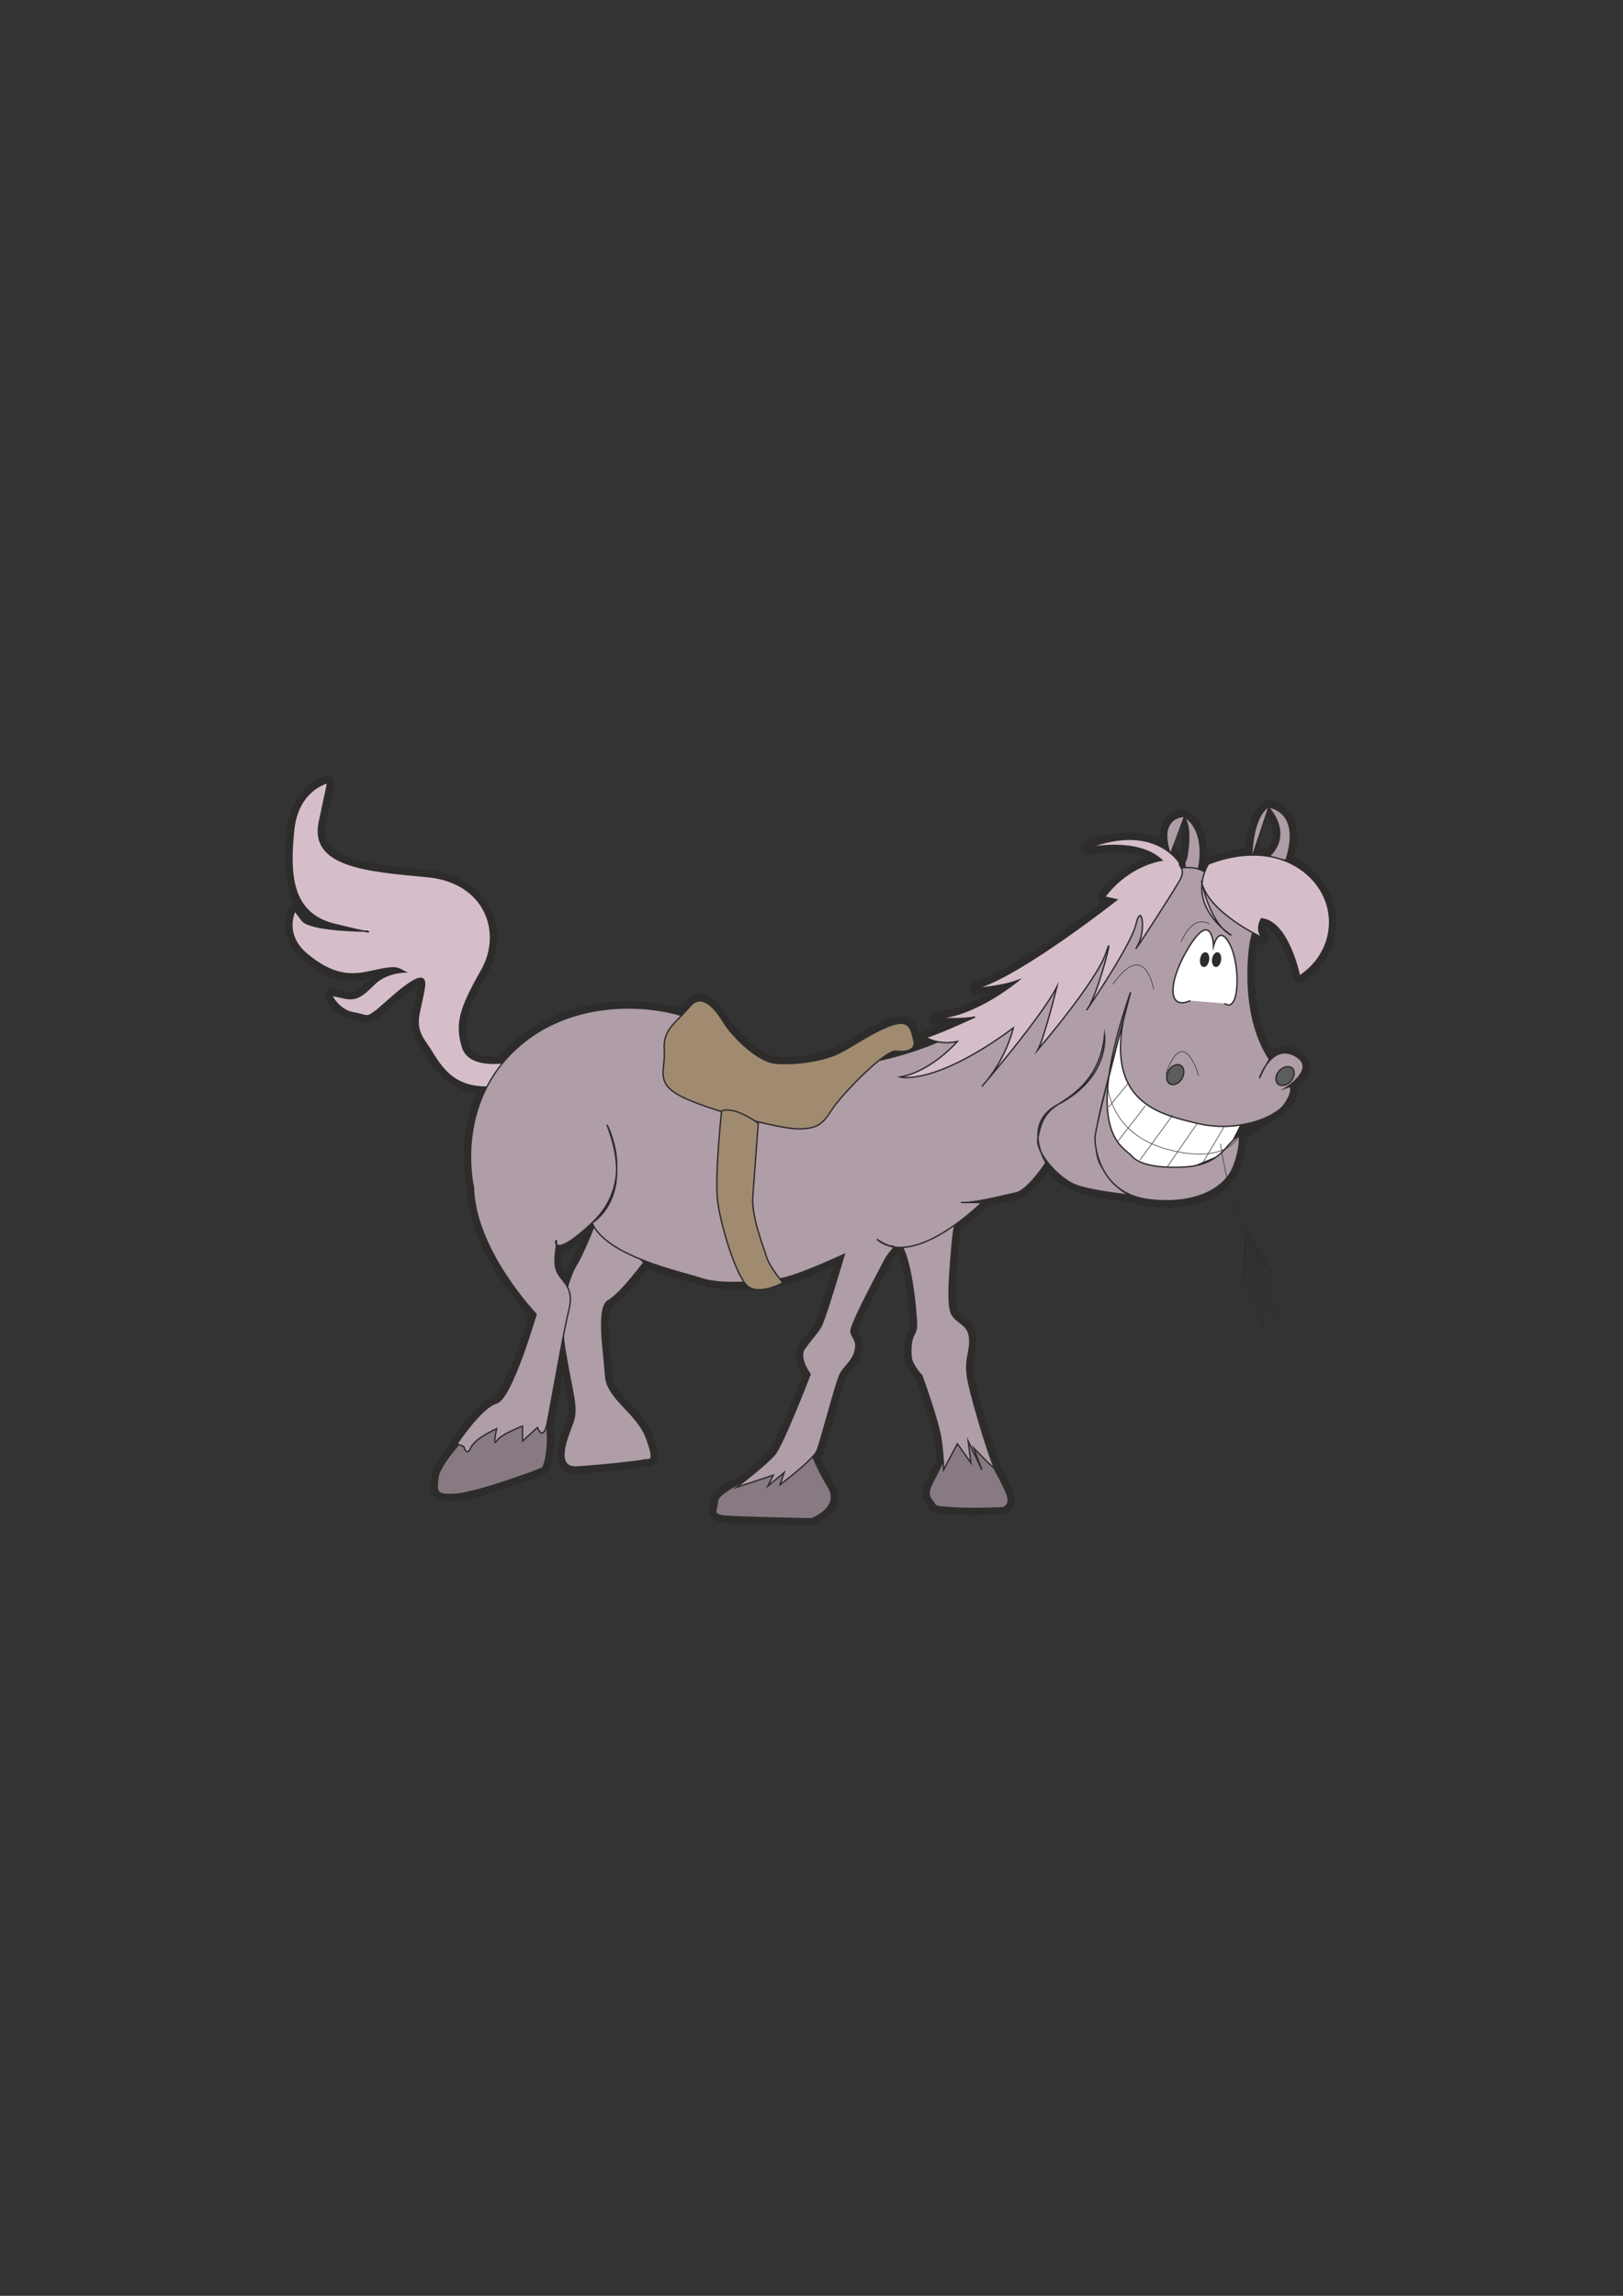 <?xml version="1.0" encoding="utf-8"?>
<!-- Created by UniConvertor 2.0rc4 (https://sk1project.net/) -->
<svg xmlns="http://www.w3.org/2000/svg" height="841.89pt" viewBox="0 0 595.276 841.89" width="595.276pt" version="1.1" xmlns:xlink="http://www.w3.org/1999/xlink" id="938ff94f-f60f-11ea-a7ff-dcc15c148e23">

<rect x="0" y="0" width="595.276" height="841.89" fill="#333333" stroke="none"/>

<g>
	<g>
		<path style="stroke-linejoin:round;stroke:#2d2c2b;stroke-linecap:round;stroke-miterlimit:10.433;stroke-width:4.968;fill:#2d2c2b;" d="M 219.158,446.433 C 219.158,446.433 214.118,459.465 211.598,463.425 209.15,467.457 204.614,478.473 207.134,494.457 209.654,510.441 212.102,515.913 210.158,521.457 208.142,526.929 203.102,538.449 211.598,537.945 220.094,537.441 234.134,535.929 236.15,535.425 238.094,534.921 240.614,536.937 237.158,527.433 233.63,517.929 222.614,512.961 222.11,504.465 221.606,495.969 218.654,479.409 223.118,476.961 227.654,474.441 236.15,462.921 236.15,462.921 L 219.158,446.433 Z" />
		<path style="fill:#2d2c2b;" d="M 434.15,299.409 C 434.15,299.409 441.134,302.433 440.126,314.961 439.118,327.417 432.638,317.913 435.158,314.961 435.158,314.961 437.606,303.441 434.15,299.409 434.15,299.409 424.646,299.409 429.11,312.945 L 434.15,299.409 Z" />
		<path style="stroke-linejoin:round;stroke:#2d2c2b;stroke-linecap:round;stroke-miterlimit:10.433;stroke-width:4.968;fill:none;" d="M 434.15,299.409 C 434.15,299.409 441.134,302.433 440.126,314.961 439.118,327.417 432.638,317.913 435.158,314.961 435.158,314.961 437.606,303.441 434.15,299.409 434.15,299.409 424.646,299.409 429.11,312.945" />
		<path style="fill:#2d2c2b;" d="M 465.11,295.953 C 465.11,295.953 477.638,296.961 471.662,315.465 471.662,315.465 465.11,314.457 465.614,313.953 474.326,305.169 465.11,295.953 465.11,295.953 459.134,299.913 459.134,313.953 459.134,313.953 L 465.11,295.953 Z" />
		<path style="stroke-linejoin:round;stroke:#2d2c2b;stroke-linecap:round;stroke-miterlimit:10.433;stroke-width:4.968;fill:none;" d="M 465.11,295.953 C 465.11,295.953 477.638,296.961 471.662,315.465 471.662,315.465 465.11,314.457 465.614,313.953 474.326,305.169 465.11,295.953 465.11,295.953 459.134,299.913 459.134,313.953 459.134,313.953" />
		<path style="stroke-linejoin:round;stroke:#2d2c2b;stroke-linecap:round;stroke-miterlimit:10.433;stroke-width:4.968;fill:#2d2c2b;" d="M 186.614,389.409 C 186.614,389.409 172.142,392.433 169.622,383.937 167.102,375.441 168.614,369.969 176.606,355.929 184.598,341.961 178.118,323.457 156.662,321.441 135.134,319.425 113.606,317.913 117.134,301.425 120.662,285.009 120.158,287.025 120.158,287.025 120.158,287.025 109.214,289.473 107.702,304.449 106.19,319.425 106.19,334.905 122.606,338.937 139.094,342.969 134.63,341.457 134.63,341.457 134.63,341.457 113.606,341.457 110.726,337.425 107.702,333.465 108.206,333.969 108.206,333.969 108.206,333.969 103.67,342.465 112.598,349.953 121.598,357.441 128.15,357.945 135.134,356.433 142.118,354.921 144.638,354.417 146.654,355.425 148.598,356.433 148.598,356.433 148.598,356.433 148.598,356.433 141.614,356.433 137.15,360.969 132.614,365.433 130.598,366.945 126.134,365.937 121.598,364.929 121.598,364.929 121.598,364.929 121.598,364.929 124.118,370.473 129.662,371.409 135.134,372.417 134.126,373.425 137.654,370.905 141.11,368.457 157.094,351.969 155.654,361.905 154.142,371.913 151.118,375.441 156.158,382.425 161.126,389.409 164.654,400.425 182.654,398.409 200.654,396.465 186.614,389.409 186.614,389.409 L 186.614,389.409 Z" />
		<path style="stroke-linejoin:round;stroke:#2d2c2b;stroke-linecap:round;stroke-miterlimit:10.433;stroke-width:4.968;fill:#2d2c2b;" d="M 171.134,526.425 C 171.134,526.425 161.126,536.937 160.622,541.905 160.118,546.945 159.614,548.457 167.102,547.953 174.662,547.449 196.622,539.457 198.638,538.449 200.654,537.441 202.094,523.473 199.142,518.433 196.118,513.465 171.134,526.425 171.134,526.425 L 171.134,526.425 Z" />
		<path style="stroke-linejoin:round;stroke:#2d2c2b;stroke-linecap:round;stroke-miterlimit:10.433;stroke-width:4.968;fill:#2d2c2b;" d="M 274.598,542.409 C 274.598,542.409 263.15,547.449 263.15,550.473 263.15,553.425 260.63,555.441 265.598,555.945 270.638,556.449 297.638,556.953 297.638,556.953 297.638,556.953 308.654,552.921 303.614,544.929 298.646,536.937 296.63,529.953 296.63,529.953 L 274.598,542.409 Z" />
		<path style="stroke-linejoin:round;stroke:#2d2c2b;stroke-linecap:round;stroke-miterlimit:10.433;stroke-width:4.968;fill:#2d2c2b;" d="M 347.102,533.409 C 347.102,533.409 344.654,538.449 343.142,541.473 341.63,544.425 339.614,547.449 341.63,549.969 343.646,552.417 341.63,552.417 349.118,552.921 356.606,553.425 367.622,552.921 367.622,552.921 367.622,552.921 371.15,552.417 369.134,547.449 367.118,542.409 360.134,530.457 360.134,530.457 360.134,530.457 357.614,516.417 347.102,533.409 L 347.102,533.409 Z" />
		<path style="stroke-linejoin:round;stroke:#2d2c2b;stroke-linecap:round;stroke-miterlimit:10.433;stroke-width:4.968;fill:#2d2c2b;" d="M 350.63,446.937 C 350.63,446.937 349.622,450.969 349.118,457.449 348.614,463.929 347.102,478.473 349.118,481.929 351.134,485.457 355.094,485.457 355.598,490.425 356.102,495.465 354.158,497.409 354.662,503.457 355.094,509.433 363.158,535.425 364.598,537.945 366.11,540.465 357.11,530.961 357.11,530.961 L 360.134,538.953 355.094,528.441 356.102,536.433 351.134,529.449 346.094,538.953 C 346.094,538.953 346.094,534.921 345.158,527.937 344.15,520.953 338.102,504.465 338.102,504.465 338.102,504.465 334.286,500.505 334.142,497.409 333.638,488.913 336.158,489.921 336.158,485.961 336.158,481.929 334.142,457.449 328.598,454.425 323.126,451.473 350.63,446.937 350.63,446.937 L 350.63,446.937 Z" />
		<path style="fill:#2d2c2b;" d="M 404.126,427.929 C 409.094,434.913 411.614,437.937 416.15,438.441 416.15,438.441 400.094,436.929 394.118,434.409 388.142,431.961 379.646,422.457 380.654,417.417 L 404.126,427.929 Z" />
		<path style="stroke-linejoin:round;stroke:#2d2c2b;stroke-linecap:round;stroke-miterlimit:10.433;stroke-width:4.968;fill:none;" d="M 404.126,427.929 C 409.094,434.913 411.614,437.937 416.15,438.441 416.15,438.441 400.094,436.929 394.118,434.409 388.142,431.961 379.646,422.457 380.654,417.417" />
		<path style="stroke-linejoin:round;stroke:#2d2c2b;stroke-linecap:round;stroke-miterlimit:10.433;stroke-width:4.968;fill:#2d2c2b;" d="M 468.71,397.473 C 469.79,398.481 471.95,398.121 473.39,396.537 474.83,394.953 475.118,392.793 473.966,391.713 472.814,390.705 470.726,391.065 469.214,392.649 467.774,394.233 467.558,396.393 468.71,397.473 L 468.71,397.473 Z" />
		<path style="fill:#2d2c2b;" d="M 401.606,417.417 C 401.606,421.953 404.126,437.937 421.622,439.953 439.118,441.969 449.126,435.417 452.15,428.433 455.102,421.449 454.598,416.409 454.598,416.409 L 471.158,404.961 C 474.614,399.921 473.102,398.409 473.102,398.409 L 471.662,398.913 C 471.662,398.913 483.614,391.425 474.614,386.961 465.614,382.425 461.15,397.473 462.158,394.953 463.094,392.433 465.614,388.473 465.614,388.473 454.094,370.905 458.63,345.417 458.63,345.417 L 461.15,335.409 C 461.15,335.409 448.118,327.417 443.654,321.441 439.118,315.465 428.102,319.425 428.102,319.425 428.102,319.425 396.134,349.449 366.11,369.969 336.158,390.417 308.15,391.425 290.15,392.937 272.15,394.449 263.15,381.921 258.11,376.449 253.142,370.905 218.15,362.337 193.094,381.417 165.662,402.441 173.654,435.417 173.654,435.417 174.158,458.457 196.622,481.929 196.622,481.929 196.622,481.929 187.622,512.961 182.15,514.473 176.606,515.913 167.606,529.449 167.606,529.449 L 170.126,530.457 C 170.126,530.457 171.134,534.417 172.646,530.961 174.158,527.433 182.15,523.905 182.15,523.905 182.15,523.905 180.638,530.961 182.15,528.441 183.662,525.921 191.654,522.969 191.654,522.969 L 191.654,528.441 197.126,523.473 C 197.126,523.473 199.142,528.945 200.654,521.961 202.094,514.905 206.63,488.409 208.646,480.417 210.662,472.425 206.63,470.409 204.614,466.953 202.598,463.425 204.11,458.457 204.11,455.433 204.11,452.409 200.654,463.929 217.142,448.449 233.63,432.969 222.614,412.449 222.614,412.449 233.126,439.449 217.142,448.449 217.142,448.449 222.614,460.905 250.118,466.449 257.606,468.969 265.094,471.417 279.638,469.905 286.118,468.969 292.598,467.961 309.662,459.969 309.662,459.969 309.662,459.969 302.606,483.945 301.094,486.465 299.654,488.913 297.638,490.929 295.118,494.457 292.598,497.913 297.134,503.961 297.134,503.961 297.134,503.961 287.126,529.953 284.102,533.409 281.15,536.937 270.134,545.433 270.134,545.433 L 283.598,540.969 281.654,544.929 287.63,539.961 286.118,544.425 C 286.118,544.425 298.142,535.425 299.654,531.969 301.094,528.441 306.638,506.913 308.15,503.961 309.662,500.937 312.614,499.425 313.622,495.465 314.63,491.433 312.614,490.929 312.11,488.409 311.606,485.961 323.126,464.937 324.638,461.913 326.15,458.961 329.102,456.945 327.158,456.945 325.142,456.945 321.614,454.425 321.614,454.425 335.15,465.945 360.134,440.961 360.134,440.961 360.134,440.961 349.118,440.961 353.654,440.961 358.118,440.961 368.126,438.441 372.662,437.433 377.126,436.425 383.606,426.417 383.606,426.417 L 401.606,417.417 Z" />
		<path style="stroke-linejoin:round;stroke:#2d2c2b;stroke-linecap:round;stroke-miterlimit:10.433;stroke-width:4.968;fill:none;" d="M 401.606,417.417 C 401.606,421.953 404.126,437.937 421.622,439.953 439.118,441.969 449.126,435.417 452.15,428.433 455.102,421.449 454.598,416.409 454.598,416.409 L 471.158,404.961 C 474.614,399.921 473.102,398.409 473.102,398.409 L 471.662,398.913 C 471.662,398.913 483.614,391.425 474.614,386.961 465.614,382.425 461.15,397.473 462.158,394.953 463.094,392.433 465.614,388.473 465.614,388.473 454.094,370.905 458.63,345.417 458.63,345.417 L 461.15,335.409 C 461.15,335.409 448.118,327.417 443.654,321.441 439.118,315.465 428.102,319.425 428.102,319.425 428.102,319.425 396.134,349.449 366.11,369.969 336.158,390.417 308.15,391.425 290.15,392.937 272.15,394.449 263.15,381.921 258.11,376.449 253.142,370.905 218.15,362.337 193.094,381.417 165.662,402.441 173.654,435.417 173.654,435.417 174.158,458.457 196.622,481.929 196.622,481.929 196.622,481.929 187.622,512.961 182.15,514.473 176.606,515.913 167.606,529.449 167.606,529.449 L 170.126,530.457 C 170.126,530.457 171.134,534.417 172.646,530.961 174.158,527.433 182.15,523.905 182.15,523.905 182.15,523.905 180.638,530.961 182.15,528.441 183.662,525.921 191.654,522.969 191.654,522.969 L 191.654,528.441 197.126,523.473 C 197.126,523.473 199.142,528.945 200.654,521.961 202.094,514.905 206.63,488.409 208.646,480.417 210.662,472.425 206.63,470.409 204.614,466.953 202.598,463.425 204.11,458.457 204.11,455.433 204.11,452.409 200.654,463.929 217.142,448.449 233.63,432.969 222.614,412.449 222.614,412.449 233.126,439.449 217.142,448.449 217.142,448.449 222.614,460.905 250.118,466.449 257.606,468.969 265.094,471.417 279.638,469.905 286.118,468.969 292.598,467.961 309.662,459.969 309.662,459.969 309.662,459.969 302.606,483.945 301.094,486.465 299.654,488.913 297.638,490.929 295.118,494.457 292.598,497.913 297.134,503.961 297.134,503.961 297.134,503.961 287.126,529.953 284.102,533.409 281.15,536.937 270.134,545.433 270.134,545.433 L 283.598,540.969 281.654,544.929 287.63,539.961 286.118,544.425 C 286.118,544.425 298.142,535.425 299.654,531.969 301.094,528.441 306.638,506.913 308.15,503.961 309.662,500.937 312.614,499.425 313.622,495.465 314.63,491.433 312.614,490.929 312.11,488.409 311.606,485.961 323.126,464.937 324.638,461.913 326.15,458.961 329.102,456.945 327.158,456.945 325.142,456.945 321.614,454.425 321.614,454.425 335.15,465.945 360.134,440.961 360.134,440.961 360.134,440.961 349.118,440.961 353.654,440.961 358.118,440.961 368.126,438.441 372.662,437.433 377.126,436.425 383.606,426.417 383.606,426.417" />
		<path style="stroke-linejoin:round;stroke:#2d2c2b;stroke-linecap:round;stroke-miterlimit:10.433;stroke-width:4.968;fill:#2d2c2b;" d="M 443.15,316.905 C 443.15,316.905 461.654,308.409 476.63,318.417 491.606,328.425 491.102,348.441 476.63,357.945 476.63,357.945 472.598,337.929 462.662,336.921 462.662,336.921 460.142,340.953 463.094,343.905 463.094,343.905 442.646,334.473 440.63,322.953 440.63,322.953 443.654,338.937 451.646,342.969 451.646,342.969 434.654,332.457 443.15,316.905 L 443.15,316.905 Z" />
		<path style="stroke-linejoin:round;stroke:#2d2c2b;stroke-linecap:round;stroke-miterlimit:10.433;stroke-width:4.968;fill:#2d2c2b;" d="M 432.638,316.473 C 432.638,316.473 423.638,301.425 399.158,310.929 399.158,310.929 417.158,306.969 426.158,315.465 426.158,315.465 414.134,316.905 405.134,328.929 L 409.598,329.937 C 409.598,329.937 374.102,357.945 358.118,362.409 358.118,362.409 367.118,361.905 373.598,359.457 373.598,359.457 357.614,372.921 343.142,373.425 343.142,373.425 353.654,373.929 357.614,372.921 357.614,372.921 344.654,378.969 339.614,380.409 339.614,380.409 344.15,383.433 351.134,381.921 351.134,381.921 341.63,392.937 330.11,394.953 330.11,394.953 342.638,398.409 371.654,376.953 371.654,376.953 369.134,388.473 360.134,398.409 360.134,398.409 381.662,373.425 387.638,361.905 387.638,361.905 383.102,380.409 380.654,384.945 380.654,384.945 402.11,359.961 405.638,349.449 409.094,338.937 403.118,363.417 399.158,369.465 395.126,375.441 414.638,347.433 416.654,338.937 418.598,330.441 420.614,340.953 417.158,346.929 413.63,352.905 430.118,327.417 432.638,322.953 435.158,318.417 432.134,317.913 432.638,316.473 L 432.638,316.473 Z" />
		<path style="stroke-linejoin:round;stroke:#2d2c2b;stroke-linecap:round;stroke-miterlimit:10.433;stroke-width:4.968;fill:#2d2c2b;" d="M 266.102,375.945 C 265.094,374.433 258.614,362.409 253.142,368.961 247.598,375.441 243.134,377.457 243.638,384.945 244.142,392.433 240.11,396.969 249.614,401.937 259.118,406.905 285.614,413.961 292.598,413.961 299.654,413.961 301.598,412.449 305.126,406.905 308.654,401.433 324.638,384.945 328.598,385.449 332.63,385.953 336.158,384.945 335.15,381.417 334.142,377.961 334.142,372.921 325.646,376.449 317.15,379.905 310.598,385.449 304.622,387.465 298.646,389.409 291.158,390.417 284.606,389.913 278.126,389.409 269.63,380.913 266.102,375.945 L 266.102,375.945 Z" />
	</g>
	<path style="stroke-linejoin:round;stroke:#2d2c2b;stroke-linecap:round;stroke-miterlimit:10.433;stroke-width:4.968;fill:#ffffff;" d="M 460.646,406.473 L 451.646,424.473 427.598,434.409 397.646,419.433 408.662,364.425 420.614,363.417 C 420.614,363.417 416.654,385.449 420.614,390.417 424.646,395.457 444.662,402.441 444.662,402.441 L 460.646,406.473 Z" />
	<path style="stroke:#2d2c2b;stroke-width:0.504;stroke-miterlimit:10.433;fill:#af9da8;" d="M 219.158,446.433 C 219.158,446.433 214.118,459.465 211.598,463.425 209.15,467.457 204.614,478.473 207.134,494.457 209.654,510.441 212.102,515.913 210.158,521.457 208.142,526.929 203.102,538.449 211.598,537.945 220.094,537.441 234.134,535.929 236.15,535.425 238.094,534.921 240.614,536.937 237.158,527.433 233.63,517.929 222.614,512.961 222.11,504.465 221.606,495.969 218.654,479.409 223.118,476.961 227.654,474.441 236.15,462.921 236.15,462.921 L 219.158,446.433 Z" />
	<path style="fill:#af9da8;" d="M 434.15,299.409 C 434.15,299.409 441.134,302.433 440.126,314.961 439.118,327.417 432.638,317.913 435.158,314.961 435.158,314.961 437.606,303.441 434.15,299.409 434.15,299.409 424.646,299.409 429.11,312.945 L 434.15,299.409 Z" />
	<path style="stroke:#2d2c2b;stroke-width:0.504;stroke-miterlimit:10.433;fill:#af9da8;" d="M 434.15,299.409 C 434.15,299.409 441.134,302.433 440.126,314.961 439.118,327.417 432.638,317.913 435.158,314.961 435.158,314.961 437.606,303.441 434.15,299.409 434.15,299.409 424.646,299.409 429.11,312.945" />
	<path style="fill:#af9da8;" d="M 465.11,295.953 C 465.11,295.953 477.638,296.961 471.662,315.465 471.662,315.465 465.11,314.457 465.614,313.953 474.326,305.169 465.11,295.953 465.11,295.953 459.134,299.913 459.134,313.953 459.134,313.953 L 465.11,295.953 Z" />
	<path style="stroke:#2d2c2b;stroke-width:0.504;stroke-miterlimit:10.433;fill:none;" d="M 465.11,295.953 C 465.11,295.953 477.638,296.961 471.662,315.465 471.662,315.465 465.11,314.457 465.614,313.953 474.326,305.169 465.11,295.953 465.11,295.953 459.134,299.913 459.134,313.953 459.134,313.953" />
	<path style="stroke:#2d2c2b;stroke-width:0.504;stroke-miterlimit:10.433;fill:#d5beca;" d="M 186.614,389.409 C 186.614,389.409 172.142,392.433 169.622,383.937 167.102,375.441 168.614,369.969 176.606,355.929 184.598,341.961 178.118,323.457 156.662,321.441 135.134,319.425 113.606,317.913 117.134,301.425 120.662,285.009 120.158,287.025 120.158,287.025 120.158,287.025 109.214,289.473 107.702,304.449 106.19,319.425 106.19,334.905 122.606,338.937 139.094,342.969 134.63,341.457 134.63,341.457 134.63,341.457 113.606,341.457 110.726,337.425 107.702,333.465 108.206,333.969 108.206,333.969 108.206,333.969 103.67,342.465 112.598,349.953 121.598,357.441 128.15,357.945 135.134,356.433 142.118,354.921 144.638,354.417 146.654,355.425 148.598,356.433 148.598,356.433 148.598,356.433 148.598,356.433 141.614,356.433 137.15,360.969 132.614,365.433 130.598,366.945 126.134,365.937 121.598,364.929 121.598,364.929 121.598,364.929 121.598,364.929 124.118,370.473 129.662,371.409 135.134,372.417 134.126,373.425 137.654,370.905 141.11,368.457 157.094,351.969 155.654,361.905 154.142,371.913 151.118,375.441 156.158,382.425 161.126,389.409 164.654,400.425 182.654,398.409 200.654,396.465 186.614,389.409 186.614,389.409 L 186.614,389.409 Z" />
	<path style="stroke:#2d2c2b;stroke-width:0.504;stroke-miterlimit:10.433;fill:#877a82;" d="M 171.134,526.425 C 171.134,526.425 161.126,536.937 160.622,541.905 160.118,546.945 159.614,548.457 167.102,547.953 174.662,547.449 196.622,539.457 198.638,538.449 200.654,537.441 202.094,523.473 199.142,518.433 196.118,513.465 171.134,526.425 171.134,526.425 L 171.134,526.425 Z" />
	<path style="stroke:#2d2c2b;stroke-width:0.504;stroke-miterlimit:10.433;fill:#877a82;" d="M 274.598,542.409 C 274.598,542.409 263.15,547.449 263.15,550.473 263.15,553.425 260.63,555.441 265.598,555.945 270.638,556.449 297.638,556.953 297.638,556.953 297.638,556.953 308.654,552.921 303.614,544.929 298.646,536.937 296.63,529.953 296.63,529.953 L 274.598,542.409 Z" />
	<path style="stroke:#2d2c2b;stroke-width:0.504;stroke-miterlimit:10.433;fill:#877a82;" d="M 347.102,533.409 C 347.102,533.409 344.654,538.449 343.142,541.473 341.63,544.425 339.614,547.449 341.63,549.969 343.646,552.417 341.63,552.417 349.118,552.921 356.606,553.425 367.622,552.921 367.622,552.921 367.622,552.921 371.15,552.417 369.134,547.449 367.118,542.409 360.134,530.457 360.134,530.457 360.134,530.457 357.614,516.417 347.102,533.409 L 347.102,533.409 Z" />
	<path style="stroke:#2d2c2b;stroke-width:0.504;stroke-miterlimit:10.433;fill:#af9da8;" d="M 350.63,446.937 C 350.63,446.937 349.622,450.969 349.118,457.449 348.614,463.929 347.102,478.473 349.118,481.929 351.134,485.457 355.094,485.457 355.598,490.425 356.102,495.465 354.158,497.409 354.662,503.457 355.094,509.433 363.158,535.425 364.598,537.945 366.11,540.465 357.11,530.961 357.11,530.961 L 360.134,538.953 355.094,528.441 356.102,536.433 351.134,529.449 346.094,538.953 C 346.094,538.953 346.094,534.921 345.158,527.937 344.15,520.953 338.102,504.465 338.102,504.465 338.102,504.465 334.286,500.505 334.142,497.409 333.638,488.913 336.158,489.921 336.158,485.961 336.158,481.929 334.142,457.449 328.598,454.425 323.126,451.473 350.63,446.937 350.63,446.937 L 350.63,446.937 Z" />
	<path style="stroke:#2d2c2b;stroke-width:0.504;stroke-miterlimit:10.433;fill:#af9da8;" d="M 414.638,363.921 C 414.638,363.921 408.158,388.905 406.142,396.969 404.126,404.961 399.158,420.945 404.126,427.929 409.094,434.913 411.614,437.937 416.15,438.441 416.15,438.441 400.094,436.929 394.118,434.409 388.142,431.961 379.646,422.457 380.654,417.417 381.662,412.449 382.598,408.417 388.142,404.961 393.614,401.433 403.622,395.457 405.134,379.473 405.134,379.473 407.222,395.025 388.142,404.961 374.606,411.945 383.606,426.417 383.606,426.417 383.606,426.417 377.126,436.425 372.662,437.433 368.126,438.441 358.118,440.961 353.654,440.961 349.118,440.961 360.134,440.961 360.134,440.961 360.134,440.961 335.15,465.945 321.614,454.425 321.614,454.425 325.142,456.945 327.158,456.945 329.102,456.945 326.15,458.961 324.638,461.913 323.126,464.937 311.606,485.961 312.11,488.409 312.614,490.929 314.63,491.433 313.622,495.465 312.614,499.425 309.662,500.937 308.15,503.961 306.638,506.913 301.094,528.441 299.654,531.969 298.142,535.425 286.118,544.425 286.118,544.425 L 287.63,539.961 281.654,544.929 283.598,540.969 270.134,545.433 C 270.134,545.433 281.15,536.937 284.102,533.409 287.126,529.953 297.134,503.961 297.134,503.961 297.134,503.961 292.598,497.913 295.118,494.457 297.638,490.929 299.654,488.913 301.094,486.465 302.606,483.945 309.662,459.969 309.662,459.969 309.662,459.969 292.598,467.961 286.118,468.969 279.638,469.905 265.094,471.417 257.606,468.969 250.118,466.449 222.614,460.905 217.142,448.449 217.142,448.449 233.126,439.449 222.614,412.449 222.614,412.449 233.63,432.969 217.142,448.449 200.654,463.929 204.11,452.409 204.11,455.433 204.11,458.457 202.598,463.425 204.614,466.953 206.63,470.409 210.662,472.425 208.646,480.417 206.63,488.409 202.094,514.905 200.654,521.961 199.142,528.945 197.126,523.473 197.126,523.473 L 191.654,528.441 191.654,522.969 C 191.654,522.969 183.662,525.921 182.15,528.441 180.638,530.961 182.15,523.905 182.15,523.905 182.15,523.905 174.158,527.433 172.646,530.961 171.134,534.417 170.126,530.457 170.126,530.457 L 167.606,529.449 C 167.606,529.449 176.606,515.913 182.15,514.473 187.622,512.961 196.622,481.929 196.622,481.929 196.622,481.929 174.158,458.457 173.654,435.417 173.654,435.417 165.662,402.441 193.094,381.417 218.15,362.337 253.142,370.905 258.11,376.449 263.15,381.921 272.15,394.449 290.15,392.937 308.15,391.425 336.158,390.417 366.11,369.969 396.134,349.449 428.102,319.425 428.102,319.425 428.102,319.425 439.118,315.465 443.654,321.441 448.118,327.417 461.15,335.409 461.15,335.409 L 458.63,345.417 C 458.63,345.417 454.094,370.905 465.614,388.473 465.614,388.473 463.094,392.433 462.158,394.953 461.15,397.473 465.614,382.425 474.614,386.961 483.614,391.425 471.662,398.913 471.662,398.913 L 473.102,398.409 C 473.102,398.409 474.614,399.921 471.158,404.961 467.63,409.929 453.662,415.473 439.118,411.945 424.646,408.417 402.11,403.953 414.638,363.921 L 414.638,363.921 Z" />
	<path style="stroke:#2d2c2b;stroke-width:0.504;stroke-miterlimit:10.433;fill:#5c5d5d;" d="M 429.11,397.473 C 430.478,398.193 432.422,397.329 433.502,395.529 434.582,393.657 434.366,391.497 433.07,390.705 431.702,389.913 429.758,390.777 428.606,392.649 427.526,394.521 427.742,396.681 429.11,397.473 L 429.11,397.473 Z" />
	<path style="stroke:#2d2c2b;stroke-width:0.504;stroke-miterlimit:10.433;fill:#5c5d5d;" d="M 468.71,397.473 C 469.79,398.481 471.95,398.121 473.39,396.537 474.83,394.953 475.118,392.793 473.966,391.713 472.814,390.705 470.726,391.065 469.214,392.649 467.774,394.233 467.558,396.393 468.71,397.473 L 468.71,397.473 Z" />
	<path style="stroke:#2d2c2b;stroke-width:0.504;stroke-miterlimit:10.433;fill:#af9da8;" d="M 414.638,363.921 C 414.638,363.921 401.606,412.953 401.606,417.417 401.606,421.953 404.126,437.937 421.622,439.953 439.118,441.969 449.126,435.417 452.15,428.433 455.102,421.449 454.598,416.409 454.598,416.409 454.598,416.409 453.158,416.913 450.134,420.441 447.11,423.969 443.15,427.425 434.654,427.929 426.158,428.433 418.094,427.425 415.142,423.969 412.118,420.441 396.638,415.905 414.638,363.921 L 414.638,363.921 Z" />
	<path style="stroke:#2d2c2b;stroke-width:0.216;stroke-miterlimit:10.433;fill:none;" d="M 406.646,405.969 L 413.63,397.473" />
	<path style="stroke:#2d2c2b;stroke-width:0.216;stroke-miterlimit:10.433;fill:none;" d="M 410.102,418.425 L 420.11,405.465" />
	<path style="stroke:#2d2c2b;stroke-width:0.216;stroke-miterlimit:10.433;fill:none;" d="M 418.094,425.409 L 430.118,408.921" />
	<path style="stroke:#2d2c2b;stroke-width:0.216;stroke-miterlimit:10.433;fill:none;" d="M 428.102,427.929 L 439.118,411.945" />
	<path style="stroke:#2d2c2b;stroke-width:0.216;stroke-miterlimit:10.433;fill:none;" d="M 441.134,426.417 L 449.126,412.953" />
	<path style="stroke:#2d2c2b;stroke-width:0.216;stroke-miterlimit:10.433;fill:none;" d="M 406.142,396.969 C 406.142,396.969 406.142,415.473 428.102,421.449 450.134,427.425 454.598,416.409 454.598,416.409 L 456.614,412.449" />
	<path style="stroke:#2d2c2b;stroke-width:0.216;stroke-miterlimit:10.433;fill:none;" d="M 447.614,419.433 C 447.614,419.433 450.638,440.961 457.118,451.905 463.598,462.921 463.598,463.929 463.598,463.929" />
	<path style="fill:#2d2c2b;" d="M 457.118,451.905 L 456.11,469.905 457.118,451.905 Z" />
	<path style="stroke:#2d2c2b;stroke-width:0.504;stroke-miterlimit:10.433;fill:none;" d="M 457.118,451.905 L 456.11,469.905" />
	<path style="stroke:#2d2c2b;stroke-width:0.216;stroke-miterlimit:10.433;fill:none;" d="M 458.126,454.425 L 457.118,472.425" />
	<path style="stroke:#2d2c2b;stroke-width:0.216;stroke-miterlimit:10.433;fill:none;" d="M 459.134,456.945 L 458.126,474.945" />
	<path style="stroke:#2d2c2b;stroke-width:0.216;stroke-miterlimit:10.433;fill:none;" d="M 460.142,459.465 L 459.134,477.465" />
	<path style="stroke:#2d2c2b;stroke-width:0.216;stroke-miterlimit:10.433;fill:none;" d="M 461.15,461.913 L 460.142,479.913" />
	<path style="stroke:#2d2c2b;stroke-width:0.216;stroke-miterlimit:10.433;fill:none;" d="M 462.158,464.433 L 461.15,482.433" />
	<path style="stroke:#2d2c2b;stroke-width:0.216;stroke-miterlimit:10.433;fill:none;" d="M 463.094,466.953 L 462.158,484.953" />
	<path style="stroke:#2d2c2b;stroke-width:0.216;stroke-miterlimit:10.433;fill:none;" d="M 464.102,469.473 L 463.094,487.473" />
	<path style="fill:#2d2c2b;" d="M 457.91,451.761 L 466.838,467.385 457.91,451.761 Z" />
	<path style="stroke:#2d2c2b;stroke-width:0.504;stroke-miterlimit:10.433;fill:none;" d="M 457.91,451.761 L 466.838,467.385" />
	<path style="fill:#2d2c2b;" d="M 458.126,454.425 L 467.054,470.121 458.126,454.425 Z" />
	<path style="stroke:#2d2c2b;stroke-width:0.504;stroke-miterlimit:10.433;fill:none;" d="M 458.126,454.425 L 467.054,470.121" />
	<path style="stroke:#2d2c2b;stroke-width:0.216;stroke-miterlimit:10.433;fill:none;" d="M 458.342,457.089 L 467.27,472.785" />
	<path style="stroke:#2d2c2b;stroke-width:0.216;stroke-miterlimit:10.433;fill:none;" d="M 458.558,459.825 L 467.486,475.449" />
	<path style="stroke:#2d2c2b;stroke-width:0.216;stroke-miterlimit:10.433;fill:none;" d="M 458.774,462.489 L 467.774,478.113" />
	<path style="stroke:#2d2c2b;stroke-width:0.216;stroke-miterlimit:10.433;fill:none;" d="M 458.99,465.153 L 467.99,480.849" />
	<path style="stroke:#2d2c2b;stroke-width:0.216;stroke-miterlimit:10.433;fill:none;" d="M 459.278,467.889 L 468.206,483.513" />
	<path style="stroke:#2d2c2b;stroke-width:0.216;stroke-miterlimit:10.433;fill:none;" d="M 459.494,470.553 L 468.422,486.177" />
	<path style="stroke:#2d2c2b;stroke-width:0.216;stroke-miterlimit:10.433;fill:none;" d="M 443.654,338.937 C 443.654,338.937 438.11,334.473 433.142,345.417" />
	<path style="fill:#ffffff;" d="M 436.598,366.945 C 427.598,370.905 428.606,358.953 436.598,346.425 444.662,333.969 445.094,346.929 445.094,346.929 445.094,346.929 447.11,338.433 451.142,346.425 455.102,354.417 454.598,371.913 449.126,367.953 L 436.598,366.945 Z" />
	<path style="stroke:#2d2c2b;stroke-width:0.504;stroke-miterlimit:10.433;fill:none;" d="M 436.598,366.945 C 427.598,370.905 428.606,358.953 436.598,346.425 444.662,333.969 445.094,346.929 445.094,346.929 445.094,346.929 447.11,338.433 451.142,346.425 455.102,354.417 454.598,371.913 449.126,367.953" />
	<path style="stroke:#2d2c2b;stroke-width:0.504;stroke-miterlimit:10.433;fill:#d5beca;" d="M 443.15,316.905 C 443.15,316.905 461.654,308.409 476.63,318.417 491.606,328.425 491.102,348.441 476.63,357.945 476.63,357.945 472.598,337.929 462.662,336.921 462.662,336.921 460.142,340.953 463.094,343.905 463.094,343.905 442.646,334.473 440.63,322.953 440.63,322.953 443.654,338.937 451.646,342.969 451.646,342.969 434.654,332.457 443.15,316.905 L 443.15,316.905 Z" />
	<path style="stroke:#2d2c2b;stroke-width:0.504;stroke-miterlimit:10.433;fill:#d5beca;" d="M 432.638,316.473 C 432.638,316.473 423.638,301.425 399.158,310.929 399.158,310.929 417.158,306.969 426.158,315.465 426.158,315.465 414.134,316.905 405.134,328.929 L 409.598,329.937 C 409.598,329.937 374.102,357.945 358.118,362.409 358.118,362.409 367.118,361.905 373.598,359.457 373.598,359.457 357.614,372.921 343.142,373.425 343.142,373.425 353.654,373.929 357.614,372.921 357.614,372.921 344.654,378.969 339.614,380.409 339.614,380.409 344.15,383.433 351.134,381.921 351.134,381.921 341.63,392.937 330.11,394.953 330.11,394.953 342.638,398.409 371.654,376.953 371.654,376.953 369.134,388.473 360.134,398.409 360.134,398.409 381.662,373.425 387.638,361.905 387.638,361.905 383.102,380.409 380.654,384.945 380.654,384.945 402.11,359.961 405.638,349.449 409.094,338.937 403.118,363.417 399.158,369.465 395.126,375.441 414.638,347.433 416.654,338.937 418.598,330.441 420.614,340.953 417.158,346.929 413.63,352.905 430.118,327.417 432.638,322.953 435.158,318.417 432.134,317.913 432.638,316.473 L 432.638,316.473 Z" />
	<path style="stroke:#2d2c2b;stroke-width:0.504;stroke-miterlimit:10.433;fill:#a08b71;" d="M 266.102,375.945 C 265.094,374.433 258.614,362.409 253.142,368.961 247.598,375.441 243.134,377.457 243.638,384.945 244.142,392.433 240.11,396.969 249.614,401.937 259.118,406.905 285.614,413.961 292.598,413.961 299.654,413.961 301.598,412.449 305.126,406.905 308.654,401.433 324.638,384.945 328.598,385.449 332.63,385.953 336.158,384.945 335.15,381.417 334.142,377.961 334.142,372.921 325.646,376.449 317.15,379.905 310.598,385.449 304.622,387.465 298.646,389.409 291.158,390.417 284.606,389.913 278.126,389.409 269.63,380.913 266.102,375.945 L 266.102,375.945 Z" />
	<path style="stroke:#2d2c2b;stroke-width:0.504;stroke-miterlimit:10.433;fill:#a08b71;" d="M 264.662,407.409 C 264.662,407.409 262.142,430.953 263.15,439.953 264.158,448.953 270.134,468.969 274.598,471.921 279.134,474.945 287.126,470.409 287.126,470.409 287.126,470.409 282.158,464.433 281.15,460.905 280.142,457.449 275.606,446.433 276.11,438.945 276.614,431.457 278.126,411.945 278.126,411.945 278.126,411.945 269.63,405.465 264.662,407.409 L 264.662,407.409 Z" />
	<path style="stroke:#2d2c2b;stroke-width:0.216;stroke-miterlimit:10.433;fill:none;" d="M 423.134,362.913 C 423.134,362.913 420.11,343.905 408.158,360.969" />
	<path style="stroke:#2d2c2b;stroke-width:0.216;stroke-miterlimit:10.433;fill:none;" d="M 439.622,394.449 C 439.622,394.449 434.15,374.937 427.598,393.945" />
	<path style="stroke:#2d2c2b;stroke-width:0.504;stroke-miterlimit:10.433;fill:#2d2c2b;" d="M 441.422,354.345 C 442.214,354.489 443.006,353.481 443.222,352.113 443.438,350.817 443.006,349.593 442.214,349.449 441.422,349.305 440.63,350.313 440.414,351.681 440.198,353.049 440.63,354.201 441.422,354.345 L 441.422,354.345 Z" />
	<path style="stroke:#2d2c2b;stroke-width:0.504;stroke-miterlimit:10.433;fill:#2d2c2b;" d="M 445.814,354.345 C 446.606,354.489 447.398,353.481 447.614,352.113 447.83,350.817 447.398,349.593 446.606,349.449 445.886,349.305 445.022,350.313 444.806,351.681 444.59,353.049 445.094,354.201 445.814,354.345 L 445.814,354.345 Z" />
</g>
</svg>